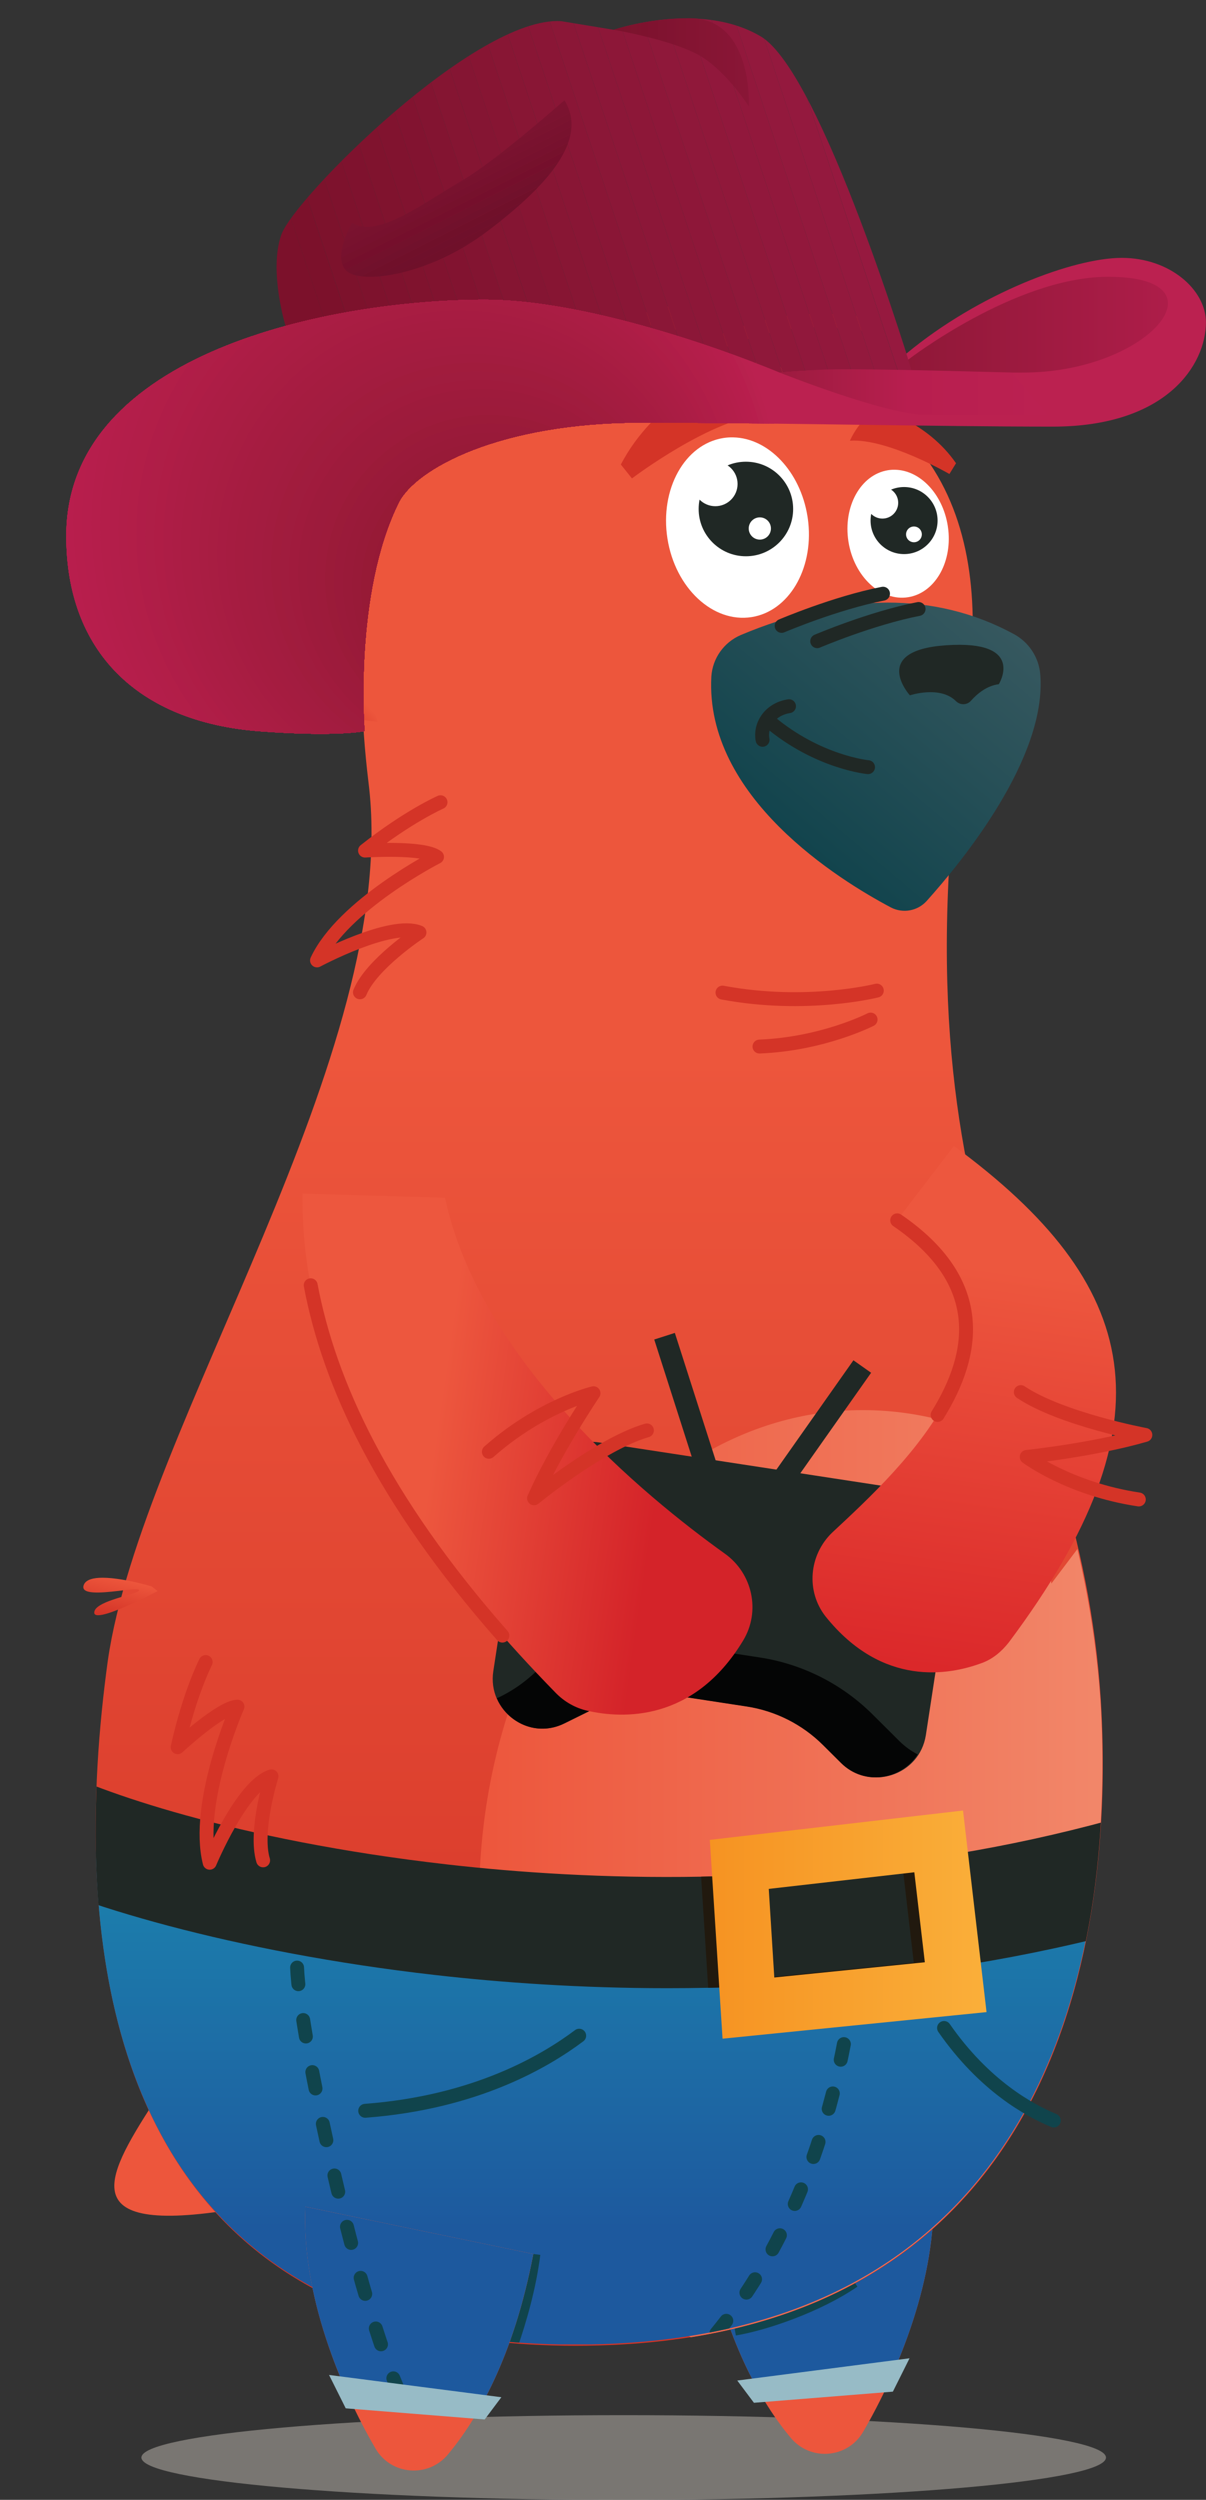 <?xml version="1.0" encoding="UTF-8" standalone="no"?>
<!DOCTYPE svg PUBLIC "-//W3C//DTD SVG 1.1//EN" "http://www.w3.org/Graphics/SVG/1.1/DTD/svg11.dtd">
<svg width="100%" height="100%" viewBox="0 0 2407 4986" version="1.1" xmlns="http://www.w3.org/2000/svg" xmlns:xlink="http://www.w3.org/1999/xlink" xml:space="preserve" xmlns:serif="http://www.serif.com/" style="fill-rule:evenodd;clip-rule:evenodd;stroke-miterlimit:10;">
    <rect x="0" y="0" width="2407" height="4986" fill="#333333" stroke="none"/>
    <g transform="matrix(1,0,0,1,-13666.5,-16843.5)">
        <g transform="matrix(4.167,0,0,4.167,12825,13837.5)">
            <g opacity="0.49">
                <g transform="matrix(0,1,1,0,500.674,1666.7)">
                    <path d="M230.998,-230.998C242.209,-230.998 251.298,-127.577 251.298,0C251.298,127.576 242.209,230.998 230.998,230.998C219.787,230.998 210.698,127.576 210.698,0C210.698,-127.577 219.787,-230.998 230.998,-230.998" style="fill:rgb(194,188,179);fill-rule:nonzero;"/>
                </g>
            </g>
        </g>
        <g transform="matrix(1.795,3.76,3.76,-1.795,14098.5,21127.3)">
            <g>
                <path d="M-36.54,-11.293C-13.222,-48.972 5.863,-83.156 28.361,-11.293" style="fill:rgb(237,86,60);fill-rule:nonzero;"/>
            </g>
        </g>
        <g transform="matrix(4.167,0,0,4.167,15529,21753)">
            <g>
                <path d="M0,-129.933C2.029,-88.339 -16.816,-42.88 -33.558,-14.177C-40.991,-1.433 -58.775,0 -68.233,-11.323C-82.111,-27.94 -99.65,-57.58 -109.156,-107.303" style="fill:rgb(237,86,60);fill-rule:nonzero;"/>
            </g>
        </g>
        <g transform="matrix(3.204,2.664,2.664,-3.204,15082.6,21500.2)">
            <g>
                <path d="M38.103,-6.678C19.022,0.19 -4.611,12.556 -31.367,34.564L38.103,121.748C59.371,98.564 72.882,66.071 80.582,37.433L38.103,-6.678Z" style="fill:rgb(29,89,158);fill-rule:nonzero;"/>
            </g>
        </g>
        <g transform="matrix(-1.863,3.727,3.727,1.863,15272.7,21765.2)">
            <g>
                <path d="M-69.247,21.498L-51.387,21.498L-16.858,-35.653L-22.812,-47.56L-69.247,21.498Z" style="fill:rgb(151,187,198);fill-rule:nonzero;"/>
            </g>
        </g>
        <g transform="matrix(3.867,-1.552,-1.552,-3.867,15159.7,21531.7)">
            <g>
                <path d="M-2.217,11.474C12.176,8.308 38.913,6.914 59.391,11.474" style="fill:none;fill-rule:nonzero;stroke:rgb(16,68,76);stroke-width:5.32px;"/>
            </g>
        </g>
        <g transform="matrix(0,-3971.94,-3971.94,0,14838.9,21522.2)">
            <g>
                <path d="M0.785,0.11C0.649,0.093 0.462,0.224 0.344,0.241C0.213,0.259 -0,0.252 -0,0.006C-0,-0.24 0.209,-0.265 0.324,-0.258C0.496,-0.247 0.552,-0.149 0.829,-0.191C0.914,-0.203 0.996,-0.177 1,-0.047L1,-0.038C1,0.085 0.917,0.126 0.785,0.11Z" style="fill:url(#_Linear1);fill-rule:nonzero;"/>
            </g>
        </g>
        <g transform="matrix(1530.85,0,0,-1530.85,14622.8,20528.6)">
            <g>
                <path d="M0.116,0.341L0.163,0.191L0.062,0.241C0.023,0.149 -0,0.044 -0,-0.068C-0,-0.317 0.112,-0.533 0.276,-0.638C0.773,-0.558 0.827,-0.08 0.81,0.192C0.805,0.264 0.794,0.329 0.78,0.389L0.746,0.344L0.729,0.499C0.661,0.545 0.583,0.57 0.5,0.57C0.346,0.57 0.208,0.481 0.116,0.341Z" style="fill:url(#_Linear2);fill-rule:nonzero;"/>
            </g>
        </g>
        <g transform="matrix(4.167,0,0,4.167,12825,13834.5)">
            <g>
                <g>
                    <clipPath id="_clip3">
                        <path d="M477.392,1844.33C657.697,1844.33 713.695,1726.04 726.692,1621.8C602.586,1655.63 390.504,1655.1 247.958,1611.52C251.268,1723.86 296.786,1844.33 477.392,1844.33Z"/>
                    </clipPath>
                    <g clip-path="url(#_clip3)">
                        <g transform="matrix(0,-263.573,-263.573,0,513.898,1848.99)">
                            <rect x="0.018" y="-0.807" width="0.883" height="1.816" style="fill:url(#_Linear4);"/>
                        </g>
                        <g transform="matrix(0.023,1,1,-0.023,614.539,1633.91)">
                            <path d="M-1.944,-1.989C-0.699,-1.973 0.63,-1.972 2.036,-1.989" style="fill:none;fill-rule:nonzero;stroke:rgb(16,68,76);stroke-width:6.66px;stroke-linecap:round;stroke-linejoin:round;stroke-miterlimit:4;"/>
                        </g>
                        <g transform="matrix(-0.352,0.936,0.936,0.352,653.393,1816.76)">
                            <path d="M-139.218,-96.383C-95.225,-82.596 -10.59,-67.087 66.727,-96.383" style="fill:none;fill-rule:nonzero;stroke:rgb(16,68,76);stroke-width:6.66px;stroke-linecap:round;stroke-linejoin:round;stroke-miterlimit:4;stroke-dasharray:7.64,16.56;"/>
                        </g>
                        <g transform="matrix(-0.28,0.96,0.96,0.28,476.833,1850.91)">
                            <path d="M-42.597,-31.948C-10.809,-26.837 23.961,-31.948 23.961,-31.948" style="fill:none;fill-rule:nonzero;stroke:rgb(16,68,76);stroke-width:5.33px;"/>
                        </g>
                    </g>
                </g>
            </g>
        </g>
        <g transform="matrix(4.167,0,0,4.167,12825,13837.5)">
            <g>
                <clipPath id="_clip5">
                    <path d="M378.885,1096.21C394.859,1225.34 269.728,1403.71 253.754,1516.86C236.143,1641.61 243.105,1844.33 477.392,1844.33C711.679,1844.33 736.081,1644.63 728.984,1535.5C718.334,1371.77 625.152,1318.52 665.087,1053.61C677.199,973.277 651.776,895.205 527.976,891.211C525.014,891.115 522.099,891.068 519.231,891.068C402.235,891.067 363.293,970.177 378.885,1096.21Z"/>
                </clipPath>
                <g clip-path="url(#_clip5)">
                    <g transform="matrix(1,0,0,1,747.793,1596.36)">
                        <path d="M0,47.563C-27.435,55.097 -54.645,60.888 -81.281,65.228C-125.184,72.403 -167.502,75.677 -206.651,76.476C-213.241,76.609 -219.75,76.676 -226.167,76.676C-268.152,76.676 -305.957,73.947 -337.413,70.366C-433.976,59.397 -511.677,36.102 -545.835,17.878L-520.782,-29.113C-500.136,-18.104 -433.99,5.804 -331.409,17.465C-297.651,21.299 -256.185,24.121 -210.033,23.296C-171.828,22.617 -130.389,19.449 -87.458,12.287C-63.377,8.28 -38.817,3.009 -14.097,-3.78L0,47.563Z" style="fill:rgb(32,40,37);fill-rule:nonzero;"/>
                    </g>
                    <g transform="matrix(1,0,0,1,567.512,1613.43)">
                        <path d="M0,54.631L-2.702,12.22L67.065,4.18L72.096,47.363L0,54.631ZM92.823,-4.779C49.892,2.382 8.453,5.551 -29.752,6.23L-26.37,59.41C12.779,58.611 55.097,55.337 99,48.162L92.823,-4.779Z" style="fill:rgb(33,25,14);fill-rule:nonzero;"/>
                    </g>
                </g>
            </g>
        </g>
        <g transform="matrix(552.288,0,0,-552.288,15083.2,20682.2)">
            <g>
                <path d="M-0,0.306L0.046,-0.412L1,-0.316L0.915,0.412L-0,0.306ZM0.213,0.129L0.739,0.189L0.777,-0.136L0.233,-0.191L0.213,0.129Z" style="fill:url(#_Linear6);fill-rule:nonzero;"/>
            </g>
        </g>
        <g transform="matrix(4.167,0,0,4.167,14276.1,21786.3)">
            <g>
                <path d="M0,-129.933C-2.029,-88.339 16.816,-42.88 33.558,-14.177C40.991,-1.433 58.775,0 68.233,-11.323C82.111,-27.94 99.65,-57.58 109.156,-107.303" style="fill:rgb(237,86,60);fill-rule:nonzero;"/>
            </g>
        </g>
        <g transform="matrix(3.204,-2.664,-2.664,-3.204,14722.5,21533.5)">
            <g>
                <path d="M-38.103,-6.678C-19.022,0.19 4.611,12.556 31.367,34.564L-38.103,121.748C-59.371,98.564 -72.882,66.071 -80.582,37.433L-38.103,-6.678Z" style="fill:rgb(29,89,158);fill-rule:nonzero;"/>
            </g>
        </g>
        <g transform="matrix(0.983,4.049,4.049,-0.983,14755.3,20994.2)">
            <g>
                <path d="M-80.859,-102.833C-48.205,-109.389 80.478,-112.542 130.778,-102.833" style="fill:none;fill-rule:nonzero;stroke:rgb(16,68,76);stroke-width:6.66px;stroke-linecap:round;stroke-linejoin:round;stroke-dasharray:7.99,17.31;"/>
            </g>
        </g>
        <g transform="matrix(1.863,3.727,3.727,-1.863,14458,21451.2)">
            <g>
                <path d="M13.286,-42.797L31.146,-42.797L65.675,14.354L59.721,26.261L13.286,-42.797Z" style="fill:rgb(151,187,198);fill-rule:nonzero;"/>
            </g>
        </g>
        <g transform="matrix(-3.932,1.379,1.379,3.932,14432.2,21120)">
            <g>
                <path d="M-105.559,-17.971C-86.521,-11.951 -48.51,-4.121 3.059,-17.971" style="fill:none;fill-rule:nonzero;stroke:rgb(16,68,76);stroke-width:6.66px;stroke-linecap:round;stroke-linejoin:round;"/>
            </g>
        </g>
        <g transform="matrix(-3.187,-2.685,-2.685,3.187,15635.9,20839.5)">
            <g>
                <path d="M-60.656,22.146C-48.607,25.955 -24.55,30.911 8.085,22.146" style="fill:none;fill-rule:nonzero;stroke:rgb(16,68,76);stroke-width:6.66px;stroke-linecap:round;stroke-linejoin:round;"/>
            </g>
        </g>
        <g transform="matrix(4.167,0,0,4.167,15166.6,17727.8)">
            <g>
                <path d="M0,83.159C-18.517,86.074 -36.567,69.262 -40.308,45.593C-44.035,21.925 -32.055,0.373 -13.538,-2.555C-11.927,-2.808 -10.317,-2.915 -8.733,-2.861C8.014,-2.502 23.349,13.405 26.77,35.01C26.93,35.996 27.049,36.967 27.156,37.939C29.512,60.436 17.745,80.35 0,83.159" style="fill:white;fill-rule:nonzero;"/>
            </g>
        </g>
        <g transform="matrix(0,-4.167,-4.167,0,15155.2,17764.4)">
            <g>
                <path d="M-22.63,-22.63C-35.128,-22.63 -45.26,-12.498 -45.26,0C-45.26,12.498 -35.128,22.63 -22.63,22.63C-10.132,22.63 0,12.498 0,0C0,-12.498 -10.132,-22.63 -22.63,-22.63" style="fill:rgb(32,40,37);fill-rule:nonzero;"/>
            </g>
        </g>
        <g transform="matrix(0,4.167,4.167,0,15094.2,17764.4)">
            <g>
                <path d="M10.65,-10.65C4.768,-10.65 0.001,-5.882 0.001,-0.001C0.001,5.882 4.768,10.65 10.65,10.65C16.531,10.65 21.298,5.882 21.298,-0.001C21.298,-5.882 16.531,-10.65 10.65,-10.65" style="fill:white;fill-rule:nonzero;"/>
            </g>
        </g>
        <g transform="matrix(0,4.167,4.167,0,15183,17875.4)">
            <g>
                <path d="M5.324,-5.324C2.383,-5.324 -0,-2.94 -0,0C-0,2.941 2.383,5.324 5.324,5.324C8.266,5.324 10.65,2.941 10.65,0C10.65,-2.94 8.266,-5.324 5.324,-5.324" style="fill:white;fill-rule:nonzero;"/>
            </g>
        </g>
        <g transform="matrix(4.167,0,0,4.167,14927.8,17592.5)">
            <g>
                <path d="M0,49.253C0,49.253 38.604,19.967 63.896,18.636C63.896,18.636 54.578,2.662 41.266,0C41.266,0 10.649,11.98 -5.325,42.597" style="fill:rgb(212,52,39);fill-rule:nonzero;"/>
            </g>
        </g>
        <g transform="matrix(4.167,0,0,4.167,15479,17788.9)">
            <g>
                <path d="M0,58.98C-13.133,61.048 -25.936,49.123 -28.589,32.336C-31.232,15.55 -22.735,0.264 -9.602,-1.813C-8.459,-1.993 -7.317,-2.068 -6.194,-2.03C5.684,-1.775 16.56,9.507 18.987,24.83C19.1,25.529 19.185,26.218 19.26,26.908C20.932,42.864 12.585,56.988 0,58.98" style="fill:white;fill-rule:nonzero;"/>
            </g>
        </g>
        <g transform="matrix(0,-4.167,-4.167,0,15470.9,17814.9)">
            <g>
                <path d="M-16.051,-16.051C-24.915,-16.051 -32.1,-8.865 -32.1,-0C-32.1,8.865 -24.915,16.051 -16.051,16.051C-7.185,16.051 -0,8.865 -0,-0C-0,-8.865 -7.185,-16.051 -16.051,-16.051" style="fill:rgb(32,40,37);fill-rule:nonzero;"/>
            </g>
        </g>
        <g transform="matrix(0,4.167,4.167,0,15427.7,17814.9)">
            <g>
                <path d="M7.553,-7.553C3.381,-7.553 0,-4.171 0,0C0,4.172 3.381,7.553 7.553,7.553C11.725,7.553 15.106,4.172 15.106,0C15.106,-4.171 11.725,-7.553 7.553,-7.553" style="fill:white;fill-rule:nonzero;"/>
            </g>
        </g>
        <g transform="matrix(0,4.167,4.167,0,15490.6,17893.6)">
            <g>
                <path d="M3.776,-3.777C1.69,-3.777 0,-2.086 0,0C0,2.085 1.69,3.776 3.776,3.776C5.862,3.776 7.553,2.085 7.553,0C7.553,-2.086 5.862,-3.777 3.776,-3.777" style="fill:white;fill-rule:nonzero;"/>
            </g>
        </g>
        <g transform="matrix(4.167,0,0,4.167,15561.4,17659.6)">
            <g>
                <path d="M0,31.035C0,31.035 -29.744,13.819 -47.661,15.106C-47.661,15.106 -42.508,3.045 -33.374,0C-33.374,0 -10.773,5.739 3.162,25.882" style="fill:rgb(212,52,39);fill-rule:nonzero;"/>
            </g>
        </g>
        <g transform="matrix(385.75,-459.721,-459.721,-385.75,15220,18494.7)">
            <g>
                <path d="M0.41,0.508C0.356,0.535 0.291,0.53 0.242,0.494C-0.079,0.253 -0.003,-0.266 0.038,-0.457C0.048,-0.501 0.086,-0.532 0.13,-0.534C0.307,-0.54 0.753,-0.535 0.951,-0.339C0.991,-0.299 1.008,-0.242 0.997,-0.187C0.967,-0.039 0.901,0.091 0.807,0.203C0.704,0.325 0.568,0.427 0.41,0.508Z" style="fill:url(#_Linear7);fill-rule:nonzero;"/>
            </g>
        </g>
        <g transform="matrix(4.167,0,0,4.167,15554.6,18239.2)">
            <g>
                <path d="M0,-26.081C-36.731,-23.548 -17.305,-2.12 -17.305,-2.12C-17.305,-2.12 -2.864,-6.934 4.731,0.633C6.768,2.662 10.014,2.644 11.925,0.496C14.927,-2.878 19.524,-6.723 25.292,-7.445C25.292,-7.445 38.604,-28.743 0,-26.081" style="fill:rgb(32,40,37);fill-rule:nonzero;"/>
            </g>
        </g>
        <g transform="matrix(4.167,0,0,4.167,14775.7,17458.7)">
            <g>
                <path d="M0,43.011C0,43.011 25.76,3.645 59.645,1.736C59.645,1.736 43.657,19.633 38.22,48.441C38.22,48.441 75.453,-5.43 150.201,7.878" style="fill:none;fill-rule:nonzero;stroke:rgb(212,52,39);stroke-width:6.66px;stroke-linecap:round;stroke-linejoin:round;"/>
            </g>
        </g>
        <g transform="matrix(58.525,-55.688,-55.688,-58.525,14313,18276.3)">
            <g>
                <path d="M0.665,0.834C0.259,0.908 0.833,-0.272 0.84,-0.492C0.84,-0.508 0.839,-0.519 0.833,-0.523C0.82,-0.534 0.802,-0.52 0.775,-0.489C0.633,-0.305 0.305,0.486 0.049,0.435C-0.129,0.4 0.211,-0.097 0.513,-0.492C0.718,-0.759 0.906,-0.979 0.906,-0.979L0.986,-0.81C0.986,-0.81 0.996,-0.686 0.999,-0.505C1.007,-0.104 0.985,0.574 0.771,0.777C0.74,0.807 0.705,0.827 0.665,0.834Z" style="fill:url(#_Linear8);fill-rule:nonzero;"/>
            </g>
        </g>
        <g transform="matrix(30.013,75.003,75.003,-30.013,15745.3,19544.2)">
            <g>
                <path d="M0.513,-0.492C0.718,-0.759 0.906,-0.979 0.906,-0.979L0.986,-0.81C0.986,-0.81 0.996,-0.686 0.999,-0.505C1.008,-0.046 0.978,0.776 0.665,0.834C0.259,0.908 0.833,-0.272 0.84,-0.492C0.84,-0.508 0.839,-0.519 0.833,-0.523C0.82,-0.534 0.802,-0.52 0.775,-0.489C0.633,-0.305 0.305,0.486 0.049,0.435C0.027,0.431 0.013,0.419 0.006,0.401C-0.044,0.276 0.249,-0.147 0.513,-0.492Z" style="fill:url(#_Linear9);fill-rule:nonzero;"/>
            </g>
        </g>
        <g transform="matrix(17.53,-78.861,-78.861,-17.53,13890,20071.7)">
            <g>
                <path d="M0.665,0.859C0.395,0.908 0.558,0.402 0.7,-0.007C0.772,-0.213 0.838,-0.394 0.84,-0.467C0.84,-0.483 0.839,-0.494 0.833,-0.498C0.82,-0.509 0.802,-0.495 0.775,-0.464C0.633,-0.28 0.305,0.511 0.049,0.46C-0.129,0.424 0.211,-0.072 0.513,-0.467C0.718,-0.734 0.906,-0.955 0.906,-0.955L0.986,-0.785C0.986,-0.785 0.996,-0.661 0.999,-0.48C1.004,-0.22 0.997,0.156 0.933,0.444C0.884,0.665 0.801,0.834 0.665,0.859Z" style="fill:url(#_Linear10);fill-rule:nonzero;"/>
            </g>
        </g>
        <g transform="matrix(4.166,-0.054,-0.054,-4.166,15108.3,18825.3)">
            <g>
                <path d="M0.046,0.483C40.334,-7.618 73.984,0.483 73.984,0.483" style="fill:none;fill-rule:nonzero;stroke:rgb(212,52,39);stroke-width:6.66px;stroke-linecap:round;stroke-linejoin:round;"/>
            </g>
        </g>
        <g transform="matrix(4.049,-0.983,-0.983,-4.049,15191.8,18956.3)">
            <g>
                <path d="M-0.774,6.463C29.069,0.462 53.995,6.463 53.995,6.463" style="fill:none;fill-rule:nonzero;stroke:rgb(212,52,39);stroke-width:6.66px;stroke-linecap:round;stroke-linejoin:round;"/>
            </g>
        </g>
        <g transform="matrix(3.783,1.746,1.746,-3.783,15230.6,18246)">
            <g>
                <path d="M-2.39,-10.881C26.895,-18.868 49.525,-10.881 49.525,-10.881" style="fill:none;fill-rule:nonzero;stroke:rgb(32,40,37);stroke-width:6.66px;stroke-linecap:round;stroke-linejoin:round;"/>
            </g>
        </g>
        <g transform="matrix(-2.577,3.274,3.274,2.577,15220.4,18329.2)">
            <g>
                <path d="M-17.644,-7.522C-10.611,-14.054 -1.578,-12.684 2.829,-7.522" style="fill:none;fill-rule:nonzero;stroke:rgb(32,40,37);stroke-width:6.66px;stroke-linecap:round;stroke-linejoin:round;"/>
            </g>
        </g>
        <g transform="matrix(-3.971,1.261,1.261,3.971,15312,18151.5)">
            <g>
                <path d="M-49.757,-7.708C-26.664,-10.386 1.194,-7.708 1.194,-7.708" style="fill:none;fill-rule:nonzero;stroke:rgb(32,40,37);stroke-width:6.66px;stroke-linecap:round;stroke-linejoin:round;"/>
            </g>
        </g>
        <g transform="matrix(-3.971,1.261,1.261,3.971,15241,18121)">
            <g>
                <path d="M-49.757,-7.708C-26.664,-10.386 1.194,-7.708 1.194,-7.708" style="fill:none;fill-rule:nonzero;stroke:rgb(32,40,37);stroke-width:6.66px;stroke-linecap:round;stroke-linejoin:round;"/>
            </g>
        </g>
        <g transform="matrix(4.167,0,0,4.167,14545.7,18822.7)">
            <g>
                <path d="M0,-90.984C0,-90.984 -15.607,-84.126 -36.151,-67.833C-36.151,-67.833 -8.132,-69.699 -1.673,-64.816C-1.673,-64.816 -46.752,-41.829 -59.15,-15.264C-59.15,-15.264 -23.67,-34.259 -10.079,-28.65C-10.079,-28.65 -32.982,-13.591 -38.591,0" style="fill:none;fill-rule:nonzero;stroke:rgb(212,52,39);stroke-width:6.66px;stroke-linecap:round;stroke-linejoin:round;"/>
            </g>
        </g>
        <g transform="matrix(4.167,0,0,4.167,14077,20558.8)">
            <g>
                <path d="M0,-96.065C0,-96.065 -7.775,-80.894 -13.421,-55.288C-13.421,-55.288 7.131,-74.423 15.223,-74.715C15.223,-74.715 -5.226,-28.429 1.93,0C1.93,0 17.454,-37.13 31.535,-41.36C31.535,-41.36 23.28,-15.222 27.51,-1.141" style="fill:none;fill-rule:nonzero;stroke:rgb(212,52,39);stroke-width:6.66px;stroke-linecap:round;stroke-linejoin:round;"/>
            </g>
        </g>
        <g transform="matrix(-3.968,1.271,1.271,3.968,14917.6,19550.1)">
            <g>
                <rect x="-25.415" y="-3.972" width="10.367" height="100.257" style="fill:rgb(32,40,37);"/>
            </g>
        </g>
        <g transform="matrix(3.406,2.401,2.401,-3.406,15063.1,19789.7)">
            <g>
                <rect x="27.934" y="-12.141" width="10.365" height="100.257" style="fill:rgb(32,40,37);"/>
            </g>
        </g>
        <g transform="matrix(4.167,0,0,4.167,14793.4,19845)">
            <g>
                <path d="M0,104.59L14.603,97.375C26.734,91.381 40.416,89.264 53.791,91.313L87.465,96.469C101.279,98.585 114.063,105.034 123.973,114.887L132.621,123.485C146.462,137.247 170.072,129.471 173.026,110.177L185.274,30.199C188.103,11.725 175.42,-5.544 156.946,-8.373L16.837,-29.829C-1.637,-32.657 -18.906,-19.975 -21.735,-1.501L-34.152,79.588C-37.074,98.67 -17.306,113.141 0,104.59" style="fill:rgb(32,40,37);fill-rule:nonzero;"/>
            </g>
        </g>
        <g transform="matrix(4.167,0,0,4.167,14664.4,20285.6)">
            <g>
                <path d="M0,-13.855C10.202,-18.883 18.561,-26.131 24.879,-34.692C40.677,-40.763 57.746,-42.901 74.574,-40.324L124.419,-32.691C144.868,-29.56 163.793,-20.013 178.462,-5.428L191.262,7.299C193.967,9.989 196.934,12.088 200.04,13.7C192.285,25.752 174.626,29.046 163.314,17.799L154.667,9.201C144.757,-0.652 131.971,-7.102 118.159,-9.217L84.484,-14.374C71.109,-16.422 57.427,-14.306 45.297,-8.312L30.692,-1.096C17.663,5.342 3.536,-1.401 -1.497,-13.221C-1.002,-13.45 -0.494,-13.612 0,-13.855" style="fill:rgb(4,5,5);fill-rule:nonzero;"/>
            </g>
        </g>
        <g transform="matrix(450.2,66.167,66.167,-450.2,14532.9,19725)">
            <g>
                <path d="M0.685,-0.998C0.728,-1.031 0.78,-1.052 0.835,-1.056C0.989,-1.068 1.303,-1.04 1.466,-0.652C1.524,-0.514 1.464,-0.355 1.331,-0.287C0.946,-0.089 0.144,0.394 -0.11,1.078L-0.731,1.005C-0.657,0.457 -0.337,-0.22 0.685,-0.998Z" style="fill:url(#_Linear11);fill-rule:nonzero;"/>
            </g>
        </g>
        <g transform="matrix(2.001,3.655,3.655,-2.001,14692.5,19420.8)">
            <g>
                <path d="M-49.679,-83.846C-4.444,-98.558 56.394,-102.949 141.51,-83.846" style="fill:none;fill-rule:nonzero;stroke:rgb(212,52,39);stroke-width:6.66px;stroke-linecap:round;stroke-linejoin:round;"/>
            </g>
        </g>
        <g transform="matrix(4.167,0,0,4.167,14642.2,19715.1)">
            <g>
                <path d="M0,5.774C25.175,-16.475 50.118,-22.26 50.118,-22.26C50.118,-22.26 31.982,4.608 21.644,28.034C21.644,28.034 53.33,2.002 75.7,-4.465" style="fill:none;fill-rule:nonzero;stroke:rgb(212,52,39);stroke-width:6.66px;stroke-linecap:round;stroke-linejoin:round;"/>
            </g>
        </g>
        <g transform="matrix(-131.468,886.417,-886.417,-131.468,15762.8,19389.6)">
            <g>
                <path d="M-0.074,0.356C0.113,-0.028 0.472,0.267 0.635,0.397C0.692,0.441 0.773,0.436 0.822,0.384C0.96,0.235 0.91,0.092 0.874,0.026C0.862,0.003 0.842,-0.015 0.819,-0.028C0.275,-0.322 -0.014,-0.202 -0.256,0.255L-0.074,0.356Z" style="fill:url(#_Linear12);fill-rule:nonzero;"/>
            </g>
        </g>
        <g transform="matrix(-0.848,-4.079,-4.079,0.848,15738.2,19440.5)">
            <g>
                <path d="M-43.116,58.082C-17.79,33.996 14.622,22.072 52.032,58.082" style="fill:none;fill-rule:nonzero;stroke:rgb(212,52,39);stroke-width:6.66px;stroke-linecap:round;stroke-linejoin:round;"/>
            </g>
        </g>
        <g transform="matrix(4.167,0,0,4.167,15939.4,19620.1)">
            <g>
                <path d="M0,51.39C-33.227,46.417 -53.697,31.034 -53.697,31.034C-53.697,31.034 -21.458,27.646 3.13,20.5C3.13,20.5 -37.181,12.973 -56.518,0" style="fill:none;fill-rule:nonzero;stroke:rgb(212,52,39);stroke-width:6.66px;stroke-linecap:round;stroke-linejoin:round;"/>
            </g>
        </g>
        <g transform="matrix(4.167,0,0,4.167,12825,13837.5)">
            <g>
                <clipPath id="_clip13">
                    <path d="M495.961,735.658L470.731,731.513C429.904,728.918 342.917,816.202 336.714,833.657C330.512,851.114 338.856,877.915 338.856,877.915C348.618,888.759 560.852,904.492 560.852,904.492C584.174,897.727 639.319,900.922 639.319,900.922C639.319,900.922 595.661,756.243 566.351,738.836C555.226,732.229 542.409,730.18 530.782,730.18C511.779,730.181 495.961,735.658 495.961,735.658Z"/>
                </clipPath>
                <g clip-path="url(#_clip13)">
                    <g transform="matrix(1,0,0,1,330.512,904.491)">
                        <path d="M0,-110.884L36.934,0L0,0L0,-110.884Z" style="fill:rgb(124,17,43);fill-rule:nonzero;"/>
                    </g>
                    <g transform="matrix(0.316,0.949,0.949,-0.316,415.352,786.81)">
                        <path d="M-51.984,-72.107L100.02,-72.107L96.512,-82.641L-20.362,-82.64L-51.984,-72.107Z" style="fill:rgb(124,17,43);fill-rule:nonzero;"/>
                    </g>
                    <g transform="matrix(1,0,0,1,330.512,902.217)">
                        <path d="M0,-152.494L6.829,-154.769L59.138,2.275L48.036,2.275L0,-141.94L0,-152.494Z" style="fill:rgb(125,18,44);fill-rule:nonzero;"/>
                    </g>
                    <g transform="matrix(0.949,-0.316,-0.316,-0.949,314.675,761.409)">
                        <path d="M25.916,6.081L36.449,6.081L36.442,-162.953L25.91,-159.445L25.916,6.081Z" style="fill:rgb(126,18,45);fill-rule:nonzero;"/>
                    </g>
                    <g transform="matrix(0.949,-0.316,-0.316,-0.949,324.17,758.341)">
                        <path d="M26.471,6.171L37.004,6.171L36.997,-166.372L26.464,-162.863L26.471,6.171Z" style="fill:rgb(127,18,46);fill-rule:nonzero;"/>
                    </g>
                    <g transform="matrix(0.949,-0.316,-0.316,-0.949,333.666,755.273)">
                        <path d="M27.025,6.261L37.558,6.261L37.552,-169.79L27.019,-166.281L27.025,6.261Z" style="fill:rgb(128,19,46);fill-rule:nonzero;"/>
                    </g>
                    <g transform="matrix(0.949,-0.316,-0.316,-0.949,343.162,752.204)">
                        <path d="M27.58,6.351L38.113,6.351L38.106,-173.209L27.573,-169.7L27.58,6.351Z" style="fill:rgb(129,19,47);fill-rule:nonzero;"/>
                    </g>
                    <g transform="matrix(0.949,-0.316,-0.316,-0.949,352.657,749.136)">
                        <path d="M28.134,6.441L38.667,6.441L38.66,-176.628L28.127,-173.119L28.134,6.441Z" style="fill:rgb(130,19,48);fill-rule:nonzero;"/>
                    </g>
                    <g transform="matrix(0.949,-0.316,-0.316,-0.949,362.153,746.068)">
                        <path d="M28.689,6.531L39.221,6.531L39.214,-180.046L28.681,-176.537L28.689,6.531Z" style="fill:rgb(131,20,49);fill-rule:nonzero;"/>
                    </g>
                    <g transform="matrix(0.949,-0.316,-0.316,-0.949,371.649,743)">
                        <path d="M29.243,6.621L39.776,6.621L39.769,-183.465L29.236,-179.956L29.243,6.621Z" style="fill:rgb(133,21,50);fill-rule:nonzero;"/>
                    </g>
                    <g transform="matrix(1,0,0,1,407.293,901.773)">
                        <path d="M0,-177.625L8.162,-180.344L10.196,-180.344L71.173,2.719L60.071,2.719L0,-177.625Z" style="fill:rgb(133,21,51);fill-rule:nonzero;"/>
                    </g>
                    <g transform="matrix(0.316,0.949,0.949,-0.316,532.489,760.375)">
                        <path d="M-69.784,-86.264L123.166,-86.264L119.658,-96.798L-73.292,-96.798L-69.784,-86.264Z" style="fill:rgb(135,21,51);fill-rule:nonzero;"/>
                    </g>
                    <g transform="matrix(0.316,0.949,0.949,-0.316,543.591,760.375)">
                        <path d="M-69.784,-86.264L123.166,-86.264L119.658,-96.798L-73.292,-96.798L-69.784,-86.264Z" style="fill:rgb(136,22,52);fill-rule:nonzero;"/>
                    </g>
                    <g transform="matrix(0.316,0.949,0.949,-0.316,554.693,760.375)">
                        <path d="M-69.784,-86.264L123.166,-86.264L119.658,-96.798L-73.292,-96.798L-69.784,-86.264Z" style="fill:rgb(137,22,53);fill-rule:nonzero;"/>
                    </g>
                    <g transform="matrix(0.316,0.949,0.949,-0.316,565.795,760.375)">
                        <path d="M-69.784,-86.264L123.166,-86.264L119.658,-96.798L-73.292,-96.798L-69.784,-86.264Z" style="fill:rgb(138,22,54);fill-rule:nonzero;"/>
                    </g>
                    <g transform="matrix(0.316,0.949,0.949,-0.316,576.897,760.375)">
                        <path d="M-69.784,-86.264L123.166,-86.264L119.658,-96.798L-73.292,-96.798L-69.784,-86.264Z" style="fill:rgb(139,23,55);fill-rule:nonzero;"/>
                    </g>
                    <g transform="matrix(0.316,0.949,0.949,-0.316,587.999,760.375)">
                        <path d="M-69.784,-86.264L123.166,-86.264L119.658,-96.798L-73.292,-96.798L-69.784,-86.264Z" style="fill:rgb(140,23,56);fill-rule:nonzero;"/>
                    </g>
                    <g transform="matrix(0.316,0.949,0.949,-0.316,599.101,760.375)">
                        <path d="M-69.784,-86.264L123.166,-86.264L119.658,-96.798L-73.292,-96.798L-69.784,-86.264Z" style="fill:rgb(141,23,56);fill-rule:nonzero;"/>
                    </g>
                    <g transform="matrix(0.316,0.949,0.949,-0.316,610.203,760.375)">
                        <path d="M-69.784,-86.264L123.166,-86.264L119.658,-96.798L-73.292,-96.798L-69.784,-86.264Z" style="fill:rgb(142,23,57);fill-rule:nonzero;"/>
                    </g>
                    <g transform="matrix(0.316,0.949,0.949,-0.316,621.305,760.375)">
                        <path d="M-69.784,-86.264L123.166,-86.264L119.658,-96.798L-73.292,-96.798L-69.784,-86.264Z" style="fill:rgb(143,24,58);fill-rule:nonzero;"/>
                    </g>
                    <g transform="matrix(0.316,0.949,0.949,-0.316,632.407,760.375)">
                        <path d="M-69.784,-86.264L123.166,-86.264L119.658,-96.798L-73.292,-96.798L-69.784,-86.264Z" style="fill:rgb(144,24,58);fill-rule:nonzero;"/>
                    </g>
                    <g transform="matrix(0.316,0.949,0.949,-0.316,643.509,760.375)">
                        <path d="M-69.784,-86.264L123.166,-86.264L119.658,-96.798L-73.292,-96.798L-69.784,-86.264Z" style="fill:rgb(145,24,60);fill-rule:nonzero;"/>
                    </g>
                    <g transform="matrix(0.316,0.949,0.949,-0.316,654.611,760.375)">
                        <path d="M-69.784,-86.264L123.166,-86.264L119.658,-96.798L-73.292,-96.798L-69.784,-86.264Z" style="fill:rgb(146,24,60);fill-rule:nonzero;"/>
                    </g>
                    <g transform="matrix(0.316,0.949,0.949,-0.316,665.713,760.375)">
                        <path d="M-69.784,-86.264L123.166,-86.264L119.658,-96.798L-73.292,-96.798L-69.784,-86.264Z" style="fill:rgb(147,25,61);fill-rule:nonzero;"/>
                    </g>
                    <g transform="matrix(0.316,0.949,0.949,-0.316,676.815,760.375)">
                        <path d="M-69.784,-86.264L123.166,-86.264L119.658,-96.798L-73.292,-96.798L-69.784,-86.264Z" style="fill:rgb(148,25,62);fill-rule:nonzero;"/>
                    </g>
                    <g transform="matrix(1,0,0,1,584.02,904.491)">
                        <path d="M0,-183.062L55.298,-17.046L55.298,0L49.874,0L-11.102,-183.062L0,-183.062Z" style="fill:rgb(150,25,63);fill-rule:nonzero;"/>
                    </g>
                    <g transform="matrix(0.316,0.949,0.949,-0.316,685.194,762.506)">
                        <path d="M-67.436,-72.475L72.417,-72.475L104.039,-83.008L-70.945,-83.008L-67.436,-72.475Z" style="fill:rgb(150,25,64);fill-rule:nonzero;"/>
                    </g>
                    <g transform="matrix(0.316,0.949,0.949,-0.316,676.688,756.374)">
                        <path d="M-55.422,-55.81L49.301,-55.81L80.922,-66.343L-58.93,-66.343L-55.422,-55.81Z" style="fill:rgb(151,26,65);fill-rule:nonzero;"/>
                    </g>
                    <g transform="matrix(0.316,0.949,0.949,-0.316,668.182,750.242)">
                        <path d="M-43.408,-39.145L26.183,-39.145L57.806,-49.678L-46.916,-49.678L-43.408,-39.145Z" style="fill:rgb(153,26,65);fill-rule:nonzero;"/>
                    </g>
                    <g transform="matrix(0.316,0.949,0.949,-0.316,659.676,744.11)">
                        <path d="M-31.393,-22.48L3.068,-22.48L34.69,-33.012L-34.902,-33.013L-31.393,-22.48Z" style="fill:rgb(153,26,66);fill-rule:nonzero;"/>
                    </g>
                    <g transform="matrix(1,0,0,1,639.318,721.429)">
                        <path d="M0,32.695L-10.89,0L0,0L0,32.695Z" style="fill:rgb(153,26,66);fill-rule:nonzero;"/>
                    </g>
                </g>
            </g>
        </g>
        <g transform="matrix(4.167,0,0,4.167,12825,13837.5)">
            <g>
                <clipPath id="_clip14">
                    <path d="M636.055,890.651L638.605,898.861C638.605,898.861 601.059,897.115 575.461,899.751C575.461,899.751 492.713,864.843 434.106,864.843C361.551,864.843 233.67,889.745 233.67,977.928C233.67,1033.06 267.837,1066.97 326.245,1071.4C363.38,1074.22 376.572,1071.33 376.572,1071.33C376.572,1071.33 371.274,1005.63 392.861,962.042C400.915,945.78 441.174,923.674 509.233,923.674C566.375,923.674 651.429,925.591 706.14,925.591C760.851,925.591 779.541,895.865 779.541,875.669C779.541,860.026 762.211,844.811 739.246,844.811C716.281,844.811 670.973,861.671 636.055,890.651Z"/>
                </clipPath>
                <g clip-path="url(#_clip14)">
                    <g transform="matrix(1,0,0,1,-72,-528.972)">
                        <rect x="305.67" y="1373.78" width="545.872" height="229.406" style="fill:rgb(187,33,80);"/>
                    </g>
                    <g transform="matrix(1,0,0,1,221.936,992.735)">
                        <path d="M0,-53.901C7.442,-102.72 33.968,-143.902 70.838,-171.017L70.838,-153.759L270.438,-153.759L270.438,-179.358C290.225,-167.188 307.3,-151.339 320.858,-132.904C347.973,-96.034 361.024,-48.82 353.582,-0C346.14,48.819 319.614,90 282.744,117.116L282.744,87.317L83.143,87.317L83.143,125.457C63.356,113.286 46.282,97.438 32.724,79.003C5.608,42.133 -7.442,-5.082 0,-53.901" style="fill:rgb(187,33,80);fill-rule:nonzero;"/>
                    </g>
                    <g transform="matrix(1,0,0,1,226.208,993.279)">
                        <path d="M0,-52.954C7.311,-100.917 33.371,-141.375 69.594,-168.015L69.594,-154.304L265.691,-154.304L265.691,-176.209C285.131,-164.252 301.906,-148.682 315.226,-130.57C341.865,-94.347 354.687,-47.962 347.375,0.001C340.064,47.963 314.004,88.421 277.781,115.061L277.781,86.773L81.684,86.773L81.684,123.255C62.244,111.299 45.47,95.728 32.15,77.617C5.51,41.394 -7.311,-4.991 0,-52.954" style="fill:rgb(186,33,79);fill-rule:nonzero;"/>
                    </g>
                    <g transform="matrix(1,0,0,1,230.48,993.825)">
                        <path d="M0,-52.008C7.181,-99.113 32.775,-138.849 68.351,-165.013L68.351,-154.85L260.944,-154.85L260.944,-173.061C280.037,-161.318 296.511,-146.025 309.593,-128.237C335.757,-92.662 348.349,-47.105 341.169,0C333.988,47.106 308.393,86.841 272.818,113.005L272.818,86.227L80.225,86.227L80.225,121.053C61.132,109.31 44.657,94.018 31.575,76.23C5.411,40.654 -7.181,-4.902 0,-52.008" style="fill:rgb(184,33,78);fill-rule:nonzero;"/>
                    </g>
                    <g transform="matrix(1,0,0,1,234.751,971.272)">
                        <path d="M0,-27.963C7.05,-74.212 32.179,-113.224 67.107,-138.912L67.107,-132.297L193.012,-132.297L193.012,-169.913C285.509,-155.812 349.063,-69.398 334.962,23.099C327.912,69.348 302.783,108.36 267.855,134.048L267.855,108.78L78.765,108.78L78.765,141.95C60.02,130.42 43.845,115.406 31.001,97.942C5.313,63.014 -7.05,18.286 0,-27.963" style="fill:rgb(184,30,77);fill-rule:nonzero;"/>
                    </g>
                    <g transform="matrix(1,0,0,1,239.023,972.245)">
                        <path d="M0,-27.445C6.92,-72.837 31.583,-111.126 65.864,-136.338L65.864,-133.27L189.436,-133.27L189.436,-166.765C280.219,-152.925 342.595,-68.112 328.756,22.671C321.836,68.063 297.173,106.353 262.892,131.565L262.892,107.806L77.306,107.806L77.306,139.32C58.908,128.004 43.032,113.268 30.426,96.127C5.214,61.846 -6.92,17.947 0,-27.445" style="fill:rgb(183,30,76);fill-rule:nonzero;"/>
                    </g>
                    <g transform="matrix(1,0,0,1,243.295,966.429)">
                        <path d="M0,-20.137C6.789,-64.672 30.987,-102.239 64.62,-126.975C98.254,-151.71 141.325,-163.616 185.86,-156.827C274.929,-143.249 336.127,-60.036 322.549,29.033C315.76,73.568 291.563,111.135 257.929,135.871L257.929,113.623L75.846,113.623L75.846,143.479C57.796,132.377 42.22,117.919 29.852,101.102C5.116,67.468 -6.789,24.398 0,-20.137" style="fill:rgb(182,30,76);fill-rule:nonzero;"/>
                    </g>
                    <g transform="matrix(1,0,0,1,247.567,960.876)">
                        <path d="M0,-13.092C13.317,-100.448 94.928,-160.468 182.283,-147.151C269.639,-133.835 329.659,-52.224 316.343,35.132C309.684,78.81 285.952,115.654 252.966,139.914L252.966,119.176L74.387,119.176L74.387,147.376C56.684,136.487 41.408,122.308 29.278,105.814C5.018,72.827 -6.658,30.586 0,-13.092" style="fill:rgb(181,30,75);fill-rule:nonzero;"/>
                    </g>
                    <g transform="matrix(1,0,0,1,251.839,962.112)">
                        <path d="M0,-12.836C13.055,-98.478 93.065,-157.32 178.707,-144.265C264.349,-131.21 323.191,-51.2 310.136,34.442C303.608,77.263 280.342,113.384 248.002,137.168L248.002,117.94L72.927,117.94L72.927,144.484C55.571,133.809 40.595,119.907 28.703,103.737C4.919,71.398 -6.528,29.985 0,-12.836" style="fill:rgb(180,30,74);fill-rule:nonzero;"/>
                    </g>
                    <g transform="matrix(1,0,0,1,256.111,963.346)">
                        <path d="M0,-12.578C12.794,-96.506 91.203,-154.171 175.131,-141.377C259.058,-128.583 316.724,-50.174 303.93,33.754C297.533,75.718 274.732,111.116 243.039,134.424L243.039,116.706L71.468,116.706L71.468,141.593C54.459,131.132 39.783,117.509 28.129,101.662C4.821,69.97 -6.397,29.386 0,-12.578" style="fill:rgb(179,30,74);fill-rule:nonzero;"/>
                    </g>
                    <g transform="matrix(1,0,0,1,260.383,964.58)">
                        <path d="M0,-12.321C12.533,-94.535 89.34,-151.023 171.554,-138.49C253.768,-125.957 310.256,-49.149 297.723,33.064C291.457,74.171 269.121,108.847 238.076,131.679L238.076,115.471L70.008,115.471L70.008,138.702C53.347,128.454 38.97,115.109 27.554,99.587C4.722,68.541 -6.266,28.786 0,-12.321" style="fill:rgb(178,30,73);fill-rule:nonzero;"/>
                    </g>
                    <g transform="matrix(1,0,0,1,264.654,965.816)">
                        <path d="M0,-12.065C12.272,-92.565 87.478,-147.875 167.978,-135.604C248.478,-123.332 303.788,-48.126 291.517,32.374C285.381,72.624 263.511,106.577 233.113,128.933L233.113,114.236L68.549,114.236L68.549,135.81C52.235,125.775 38.158,112.709 26.98,97.51C4.624,67.112 -6.136,28.185 0,-12.065" style="fill:rgb(178,30,72);fill-rule:nonzero;"/>
                    </g>
                    <g transform="matrix(1,0,0,1,268.926,986.726)">
                        <path d="M0,-31.483C12.01,-110.269 85.615,-164.402 164.402,-152.391C243.188,-140.381 297.32,-66.776 285.31,12.01C279.305,51.403 257.901,84.633 228.15,106.513L228.15,93.326L120.908,93.326L120.908,132.919C42.122,120.908 -12.01,47.303 0,-31.483" style="fill:rgb(176,29,72);fill-rule:nonzero;"/>
                    </g>
                    <g transform="matrix(1,0,0,1,273.198,987.533)">
                        <path d="M0,-30.798C11.749,-107.87 83.753,-160.825 160.825,-149.076C237.898,-137.327 290.853,-65.323 279.103,11.749C273.229,50.285 252.291,82.792 223.187,104.196L223.187,92.519L118.278,92.519L118.278,130.027C41.206,118.278 -11.749,46.274 0,-30.798" style="fill:rgb(175,30,71);fill-rule:nonzero;"/>
                    </g>
                    <g transform="matrix(1,0,0,1,277.47,988.339)">
                        <path d="M0,-30.113C11.488,-105.471 81.891,-157.249 157.249,-145.761C232.607,-134.273 284.385,-63.87 272.897,11.488C267.153,49.167 246.68,80.951 218.224,101.879L218.224,91.712L115.648,91.712L115.648,127.136C40.29,115.648 -11.488,45.245 0,-30.113" style="fill:rgb(175,29,70);fill-rule:nonzero;"/>
                    </g>
                    <g transform="matrix(1,0,0,1,281.742,989.147)">
                        <path d="M0,-29.429C11.227,-103.074 80.028,-153.673 153.673,-142.447C227.317,-131.22 277.917,-62.419 266.69,11.226C261.077,48.048 241.07,79.109 213.261,99.561L213.261,90.905L113.018,90.905L113.018,124.244C39.373,113.017 -11.227,44.216 0,-29.429" style="fill:rgb(173,29,70);fill-rule:nonzero;"/>
                    </g>
                    <g transform="matrix(1,0,0,1,286.014,989.953)">
                        <path d="M0,-28.743C10.965,-100.674 78.166,-150.096 150.096,-139.131C222.027,-128.165 271.449,-60.965 260.484,10.966C255.001,46.931 235.46,77.269 208.298,97.246L208.298,90.099L110.388,90.099L110.388,121.353C38.457,110.388 -10.965,43.188 0,-28.743" style="fill:rgb(172,29,69);fill-rule:nonzero;"/>
                    </g>
                    <g transform="matrix(-0.151,0.989,0.989,0.151,455.744,859.318)">
                        <path d="M127.138,-147.989C56.11,-147.989 -1.469,-90.41 -1.469,-19.381C-1.469,51.647 56.11,109.226 127.138,109.226C198.166,109.226 255.746,51.647 255.746,-19.381C255.746,-90.409 198.167,-147.989 127.138,-147.989" style="fill:rgb(171,29,68);fill-rule:nonzero;"/>
                    </g>
                    <g transform="matrix(-0.151,0.989,0.989,0.151,455.977,863.332)">
                        <path d="M124.035,-144.376C54.741,-144.376 -1.433,-88.202 -1.432,-18.907C-1.432,50.387 54.742,106.561 124.035,106.56C193.33,106.56 249.504,50.386 249.504,-18.908C249.504,-88.203 193.33,-144.377 124.035,-144.376" style="fill:rgb(170,29,68);fill-rule:nonzero;"/>
                    </g>
                    <g transform="matrix(-0.151,0.989,0.989,0.151,456.211,867.348)">
                        <path d="M120.932,-140.765C53.372,-140.766 -1.397,-85.997 -1.397,-18.436C-1.397,49.124 53.371,103.894 120.932,103.893C188.493,103.893 243.262,49.125 243.261,-18.436C243.262,-85.997 188.493,-140.765 120.932,-140.765" style="fill:rgb(169,29,67);fill-rule:nonzero;"/>
                    </g>
                    <g transform="matrix(-0.151,0.989,0.989,0.151,456.444,871.363)">
                        <path d="M117.829,-137.152C52.002,-137.152 -1.361,-83.789 -1.361,-17.962C-1.361,47.865 52.002,101.228 117.829,101.228C183.656,101.228 237.019,47.865 237.019,-17.962C237.019,-83.789 183.656,-137.152 117.829,-137.152" style="fill:rgb(168,29,66);fill-rule:nonzero;"/>
                    </g>
                    <g transform="matrix(-0.151,0.989,0.989,0.151,456.677,875.378)">
                        <path d="M114.725,-133.54C50.633,-133.54 -1.326,-81.583 -1.326,-17.489C-1.326,46.604 50.633,98.562 114.725,98.562C178.818,98.562 230.777,46.605 230.777,-17.488C230.777,-81.582 178.818,-133.54 114.725,-133.54" style="fill:rgb(167,28,66);fill-rule:nonzero;"/>
                    </g>
                    <g transform="matrix(-0.151,0.989,0.989,0.151,456.91,879.394)">
                        <path d="M111.622,-129.928C49.263,-129.927 -1.29,-79.375 -1.29,-17.016C-1.29,45.344 49.263,95.896 111.622,95.897C173.981,95.896 224.534,45.344 224.534,-17.016C224.534,-79.375 173.981,-129.928 111.622,-129.928" style="fill:rgb(166,28,65);fill-rule:nonzero;"/>
                    </g>
                    <g transform="matrix(-0.151,0.989,0.989,0.151,457.144,883.408)">
                        <path d="M108.52,-126.316C47.895,-126.316 -1.253,-77.168 -1.253,-16.543C-1.253,44.082 47.894,93.23 108.52,93.23C169.145,93.23 218.292,44.083 218.293,-16.543C218.293,-77.168 169.145,-126.315 108.52,-126.316" style="fill:rgb(165,28,64);fill-rule:nonzero;"/>
                    </g>
                    <g transform="matrix(-0.151,0.989,0.989,0.151,457.377,887.424)">
                        <path d="M105.416,-122.704C46.524,-122.704 -1.218,-74.963 -1.218,-16.07C-1.218,42.822 46.523,90.564 105.416,90.564C164.308,90.564 212.05,42.823 212.05,-16.07C212.05,-74.963 164.309,-122.704 105.416,-122.704" style="fill:rgb(164,28,64);fill-rule:nonzero;"/>
                    </g>
                    <g transform="matrix(-0.151,0.989,0.989,0.151,457.609,891.439)">
                        <path d="M102.313,-119.091C45.154,-119.091 -1.182,-72.754 -1.182,-15.596C-1.182,41.562 45.155,87.898 102.313,87.898C159.471,87.898 205.807,41.562 205.807,-15.596C205.808,-72.755 159.471,-119.091 102.313,-119.091" style="fill:rgb(163,28,64);fill-rule:nonzero;"/>
                    </g>
                    <g transform="matrix(-0.151,0.989,0.989,0.151,457.843,895.455)">
                        <path d="M99.208,-115.479C43.783,-115.479 -1.147,-70.548 -1.147,-15.124C-1.147,40.301 43.785,85.232 99.208,85.232C154.633,85.232 199.565,40.301 199.564,-15.124C199.565,-70.548 154.633,-115.48 99.208,-115.479" style="fill:rgb(162,28,63);fill-rule:nonzero;"/>
                    </g>
                    <g transform="matrix(-0.151,0.989,0.989,0.151,458.077,899.469)">
                        <path d="M96.107,-111.867C42.415,-111.868 -1.11,-68.342 -1.11,-14.651C-1.11,39.041 42.415,82.566 96.107,82.565C149.798,82.566 193.323,39.04 193.323,-14.65C193.323,-68.342 149.798,-111.867 96.107,-111.867" style="fill:rgb(161,28,61);fill-rule:nonzero;"/>
                    </g>
                    <g transform="matrix(-0.151,0.989,0.989,0.151,458.31,903.484)">
                        <path d="M93.003,-108.255C41.046,-108.255 -1.074,-66.135 -1.074,-14.178C-1.074,37.779 41.046,79.9 93.003,79.9C144.96,79.9 187.08,37.779 187.08,-14.178C187.08,-66.135 144.96,-108.255 93.003,-108.255" style="fill:rgb(160,28,62);fill-rule:nonzero;"/>
                    </g>
                    <g transform="matrix(-0.151,0.989,0.989,0.151,458.543,907.5)">
                        <path d="M89.9,-104.643C39.676,-104.642 -1.039,-63.928 -1.039,-13.704C-1.038,36.519 39.676,77.234 89.9,77.234C140.123,77.233 180.838,36.519 180.838,-13.704C180.837,-63.928 140.123,-104.643 89.9,-104.643" style="fill:rgb(160,27,61);fill-rule:nonzero;"/>
                    </g>
                    <g transform="matrix(-0.151,0.989,0.989,0.151,458.777,911.515)">
                        <path d="M86.797,-101.031C38.307,-101.031 -1.002,-61.722 -1.003,-13.231C-1.002,35.258 38.306,74.567 86.797,74.568C135.286,74.567 174.595,35.258 174.596,-13.231C174.595,-61.721 135.286,-101.03 86.797,-101.031" style="fill:rgb(158,27,60);fill-rule:nonzero;"/>
                    </g>
                    <g transform="matrix(-0.151,0.989,0.989,0.151,459.01,915.53)">
                        <path d="M83.693,-97.418C36.937,-97.419 -0.967,-59.515 -0.967,-12.759C-0.968,33.998 36.936,71.901 83.693,71.901C130.449,71.902 168.353,33.998 168.352,-12.758C168.353,-59.515 130.449,-97.418 83.693,-97.418" style="fill:rgb(157,27,60);fill-rule:nonzero;"/>
                    </g>
                    <g transform="matrix(-0.151,0.989,0.989,0.151,459.243,919.545)">
                        <path d="M80.59,-93.806C35.567,-93.806 -0.931,-57.308 -0.931,-12.285C-0.931,32.738 35.567,69.236 80.59,69.236C125.613,69.236 162.111,32.738 162.111,-12.285C162.111,-57.308 125.614,-93.806 80.59,-93.806" style="fill:rgb(157,27,59);fill-rule:nonzero;"/>
                    </g>
                    <g transform="matrix(-0.151,0.989,0.989,0.151,459.476,923.561)">
                        <path d="M77.486,-90.194C34.197,-90.194 -0.896,-55.101 -0.895,-11.812C-0.896,31.476 34.198,66.57 77.486,66.569C120.775,66.569 155.869,31.476 155.868,-11.813C155.868,-55.101 120.775,-90.195 77.486,-90.194" style="fill:rgb(155,27,57);fill-rule:nonzero;"/>
                    </g>
                    <g transform="matrix(-0.151,0.989,0.989,0.151,459.709,927.576)">
                        <path d="M74.384,-86.582C32.828,-86.582 -0.859,-52.894 -0.859,-11.339C-0.859,30.216 32.829,63.904 74.384,63.904C115.939,63.903 149.626,30.216 149.626,-11.34C149.626,-52.895 115.939,-86.581 74.384,-86.582" style="fill:rgb(154,26,58);fill-rule:nonzero;"/>
                    </g>
                    <g transform="matrix(-0.151,0.989,0.989,0.151,459.943,931.591)">
                        <path d="M71.28,-82.969C31.458,-82.97 -0.823,-50.688 -0.823,-10.866C-0.824,28.956 31.458,61.237 71.28,61.237C111.102,61.238 143.383,28.956 143.383,-10.866C143.384,-50.688 111.102,-82.969 71.28,-82.969" style="fill:rgb(153,26,57);fill-rule:nonzero;"/>
                    </g>
                    <g transform="matrix(-0.151,0.989,0.989,0.151,460.176,935.607)">
                        <path d="M68.176,-79.357C30.088,-79.357 -0.788,-48.481 -0.788,-10.393C-0.788,27.695 30.089,58.571 68.176,58.572C106.264,58.572 137.141,27.695 137.141,-10.393C137.141,-48.481 106.264,-79.357 68.176,-79.357" style="fill:rgb(152,26,56);fill-rule:nonzero;"/>
                    </g>
                    <g transform="matrix(-0.151,0.989,0.989,0.151,460.409,939.622)">
                        <path d="M65.074,-75.745C28.719,-75.745 -0.752,-46.275 -0.752,-9.921C-0.752,26.435 28.719,55.906 65.074,55.905C101.428,55.905 130.899,26.435 130.899,-9.919C130.899,-46.275 101.428,-75.746 65.074,-75.745" style="fill:rgb(151,26,54);fill-rule:nonzero;"/>
                    </g>
                    <g transform="matrix(-0.151,0.989,0.989,0.151,460.643,943.637)">
                        <path d="M61.971,-72.133C27.35,-72.134 -0.716,-44.068 -0.715,-9.447C-0.716,25.173 27.349,53.239 61.971,53.239C96.591,53.239 124.657,25.174 124.657,-9.448C124.657,-44.068 96.591,-72.133 61.971,-72.133" style="fill:rgb(150,25,54);fill-rule:nonzero;"/>
                    </g>
                    <g transform="matrix(-0.151,0.989,0.989,0.151,460.876,947.652)">
                        <path d="M58.867,-68.521C25.98,-68.521 -0.68,-41.862 -0.68,-8.974C-0.68,23.913 25.979,50.573 58.867,50.573C91.754,50.573 118.414,23.914 118.414,-8.974C118.414,-41.861 91.754,-68.521 58.867,-68.521" style="fill:rgb(149,25,53);fill-rule:nonzero;"/>
                    </g>
                    <g transform="matrix(-0.151,0.989,0.989,0.151,461.108,951.667)">
                        <path d="M55.763,-64.908C24.611,-64.908 -0.645,-39.653 -0.644,-8.5C-0.644,22.653 24.611,47.908 55.763,47.908C86.917,47.908 112.172,22.652 112.172,-8.5C112.172,-39.653 86.916,-64.909 55.763,-64.908" style="fill:rgb(148,25,52);fill-rule:nonzero;"/>
                    </g>
                    <g transform="matrix(-0.151,0.989,0.989,0.151,461.342,955.683)">
                        <path d="M52.66,-61.297C23.241,-61.296 -0.608,-37.447 -0.609,-8.028C-0.608,21.392 23.241,45.241 52.66,45.241C82.08,45.24 105.929,21.391 105.929,-8.028C105.929,-37.448 82.08,-61.297 52.66,-61.297" style="fill:rgb(147,25,52);fill-rule:nonzero;"/>
                    </g>
                    <g transform="matrix(-0.151,0.989,0.989,0.151,461.576,959.697)">
                        <path d="M49.558,-57.684C21.871,-57.685 -0.572,-35.241 -0.572,-7.555C-0.572,20.132 21.872,42.575 49.558,42.575C77.244,42.575 99.687,20.131 99.687,-7.554C99.688,-35.241 77.244,-57.684 49.558,-57.684" style="fill:rgb(146,25,51);fill-rule:nonzero;"/>
                    </g>
                    <g transform="matrix(-0.151,0.989,0.989,0.151,461.809,963.713)">
                        <path d="M46.454,-54.073C20.501,-54.073 -0.537,-33.034 -0.537,-7.082C-0.537,18.87 20.501,39.909 46.454,39.909C72.406,39.909 93.445,18.87 93.445,-7.082C93.445,-33.034 72.406,-54.073 46.454,-54.073" style="fill:rgb(145,24,50);fill-rule:nonzero;"/>
                    </g>
                    <g transform="matrix(-0.151,0.989,0.989,0.151,462.042,967.728)">
                        <path d="M43.351,-50.46C19.132,-50.46 -0.501,-30.827 -0.501,-6.609C-0.502,17.61 19.132,37.243 43.351,37.243C67.569,37.244 87.202,17.61 87.202,-6.609C87.202,-30.827 67.569,-50.46 43.351,-50.46" style="fill:rgb(144,24,49);fill-rule:nonzero;"/>
                    </g>
                    <g transform="matrix(-0.151,0.989,0.989,0.151,462.275,971.743)">
                        <path d="M40.248,-46.847C17.763,-46.848 -0.465,-28.62 -0.464,-6.135C-0.465,16.35 17.763,34.577 40.248,34.578C62.733,34.577 80.96,16.35 80.96,-6.135C80.96,-28.62 62.733,-46.847 40.248,-46.847" style="fill:rgb(142,24,49);fill-rule:nonzero;"/>
                    </g>
                    <g transform="matrix(-0.151,0.989,0.989,0.151,462.509,975.759)">
                        <path d="M37.145,-43.236C16.394,-43.236 -0.429,-26.415 -0.429,-5.663C-0.429,15.088 16.393,31.911 37.145,31.91C57.896,31.91 74.718,15.089 74.718,-5.662C74.717,-26.414 57.896,-43.236 37.145,-43.236" style="fill:rgb(141,23,48);fill-rule:nonzero;"/>
                    </g>
                    <g transform="matrix(-0.151,0.989,0.989,0.151,462.742,979.774)">
                        <path d="M34.041,-39.623C15.024,-39.623 -0.393,-24.207 -0.393,-5.189C-0.393,13.829 15.023,29.245 34.041,29.245C53.059,29.245 68.475,13.829 68.475,-5.189C68.475,-24.207 53.059,-39.623 34.041,-39.623" style="fill:rgb(140,23,47);fill-rule:nonzero;"/>
                    </g>
                    <g transform="matrix(-0.151,0.989,0.989,0.151,462.975,983.789)">
                        <path d="M30.937,-36.011C13.654,-36.011 -0.358,-21.999 -0.357,-4.716C-0.358,12.567 13.654,26.579 30.937,26.578C48.221,26.579 62.233,12.567 62.232,-4.717C62.232,-22 48.22,-36.012 30.937,-36.011" style="fill:rgb(139,23,47);fill-rule:nonzero;"/>
                    </g>
                    <g transform="matrix(-0.151,0.989,0.989,0.151,463.208,987.804)">
                        <path d="M27.834,-32.399C12.284,-32.399 -0.322,-19.793 -0.321,-4.242C-0.321,11.307 12.285,23.913 27.834,23.913C43.385,23.912 55.991,11.307 55.991,-4.243C55.99,-19.793 43.384,-32.399 27.834,-32.399" style="fill:rgb(138,22,46);fill-rule:nonzero;"/>
                    </g>
                    <g transform="matrix(-0.151,0.989,0.989,0.151,463.441,991.819)">
                        <path d="M24.731,-28.787C10.914,-28.787 -0.286,-17.586 -0.286,-3.77C-0.286,10.047 10.914,21.247 24.731,21.247C38.548,21.247 49.748,10.047 49.748,-3.77C49.748,-17.587 38.548,-28.787 24.731,-28.787" style="fill:rgb(137,22,45);fill-rule:nonzero;"/>
                    </g>
                    <g transform="matrix(-0.151,0.989,0.989,0.151,463.675,995.835)">
                        <path d="M21.628,-25.175C9.545,-25.175 -0.25,-15.38 -0.25,-3.297C-0.25,8.786 9.545,18.581 21.628,18.581C33.711,18.581 43.506,8.786 43.506,-3.297C43.506,-15.38 33.711,-25.175 21.628,-25.175" style="fill:rgb(136,22,45);fill-rule:nonzero;"/>
                    </g>
                    <g transform="matrix(-0.151,0.989,0.989,0.151,463.908,999.85)">
                        <path d="M18.525,-21.563C8.175,-21.562 -0.214,-13.173 -0.215,-2.824C-0.214,7.525 8.175,15.915 18.525,15.915C28.874,15.915 37.263,7.526 37.263,-2.823C37.263,-13.173 28.874,-21.563 18.525,-21.563" style="fill:rgb(134,21,44);fill-rule:nonzero;"/>
                    </g>
                    <g transform="matrix(-0.151,0.989,0.989,0.151,464.142,1003.87)">
                        <path d="M15.422,-17.951C6.806,-17.951 -0.178,-10.967 -0.179,-2.352C-0.178,6.264 6.806,13.248 15.422,13.249C24.037,13.248 31.021,6.265 31.021,-2.352C31.021,-10.966 24.037,-17.95 15.422,-17.951" style="fill:rgb(134,21,43);fill-rule:nonzero;"/>
                    </g>
                    <g transform="matrix(-0.151,0.989,0.989,0.151,464.375,1007.88)">
                        <path d="M12.318,-14.338C5.436,-14.339 -0.142,-8.76 -0.142,-1.878C-0.143,5.004 5.436,10.582 12.318,10.582C19.2,10.583 24.778,5.004 24.778,-1.878C24.779,-8.76 19.2,-14.338 12.318,-14.338" style="fill:rgb(133,21,42);fill-rule:nonzero;"/>
                    </g>
                    <g transform="matrix(-0.151,0.989,0.989,0.151,464.607,1011.9)">
                        <path d="M9.215,-10.726C4.067,-10.726 -0.106,-6.553 -0.106,-1.404C-0.106,3.744 4.067,7.917 9.215,7.917C14.364,7.917 18.536,3.743 18.537,-1.405C18.537,-6.553 14.363,-10.726 9.215,-10.726" style="fill:rgb(132,20,42);fill-rule:nonzero;"/>
                    </g>
                    <g transform="matrix(-0.151,0.989,0.989,0.151,464.841,1015.91)">
                        <path d="M6.111,-7.114C2.697,-7.114 -0.071,-4.346 -0.071,-0.932C-0.071,2.483 2.697,5.251 6.111,5.25C9.526,5.251 12.294,2.482 12.293,-0.932C12.293,-4.346 9.525,-7.115 6.111,-7.114" style="fill:rgb(131,20,41);fill-rule:nonzero;"/>
                    </g>
                </g>
            </g>
        </g>
        <g transform="matrix(4.167,0,0,4.167,12825,13837.5)">
            <path d="M732.051,853.876C687.921,854.217 636.874,893.587 636.874,893.587L638.457,898.667C638.457,898.667 683.943,900.175 697.165,899.598C754.293,897.103 788.891,853.875 732.908,853.873C732.623,853.873 732.341,853.874 732.051,853.876Z" style="fill:url(#_Linear15);fill-rule:nonzero;"/>
        </g>
        <g transform="matrix(4.167,0,0,4.167,12825,13837.5)">
            <g>
                <clipPath id="_clip16">
                    <path d="M495.854,735.612C495.854,735.612 525.675,740.72 538.243,748.7C550.812,756.679 560.658,772.415 560.658,772.415C560.658,772.415 562.664,730.393 532.737,730.111C532.409,730.107 532.079,730.106 531.752,730.106C512.131,730.105 495.854,735.612 495.854,735.612Z"/>
                </clipPath>
                <g clip-path="url(#_clip16)">
                    <rect x="495.854" y="730.105" width="66.809" height="42.31" style="fill:url(#_Linear17);"/>
                </g>
            </g>
        </g>
        <g transform="matrix(4.167,0,0,4.167,12825,13837.5)">
            <g>
                <clipPath id="_clip18">
                    <path d="M422.96,807.98C406.73,817.255 382.599,836.086 370.651,827.995C370.651,827.995 361.268,843.633 367.523,850.669C373.778,857.706 406.616,853.868 435.544,831.94C464.473,810.013 483.822,788.108 472.291,769.357C472.291,769.357 439.19,798.706 422.96,807.98Z"/>
                </clipPath>
                <g clip-path="url(#_clip18)">
                    <g transform="matrix(1,0,0,1,400.929,815.679)">
                        <path d="M0,42.027L82.893,0L82.893,42.027L0,42.027Z" style="fill:rgb(109,15,41);fill-rule:nonzero;"/>
                    </g>
                    <g transform="matrix(0.892,-0.452,-0.452,-0.892,409.255,875.529)">
                        <path d="M-5.435,22.738L95.132,22.738L93.572,19.661L0.635,19.661L-5.435,22.738Z" style="fill:rgb(109,15,41);fill-rule:nonzero;"/>
                    </g>
                    <g transform="matrix(0.892,-0.452,-0.452,-0.892,403.598,876.881)">
                        <path d="M-5.847,24.464L102.349,24.463L100.789,21.386L0.222,21.386L-5.847,24.464Z" style="fill:rgb(110,16,42);fill-rule:nonzero;"/>
                    </g>
                    <g transform="matrix(0.892,-0.452,-0.452,-0.892,397.941,878.233)">
                        <path d="M-6.26,26.188L109.567,26.188L108.006,23.111L-0.19,23.111L-6.26,26.188Z" style="fill:rgb(111,16,42);fill-rule:nonzero;"/>
                    </g>
                    <g transform="matrix(0.892,-0.452,-0.452,-0.892,392.284,879.586)">
                        <path d="M-6.672,27.914L116.784,27.914L115.224,24.836L-0.602,24.836L-6.672,27.914Z" style="fill:rgb(111,16,43);fill-rule:nonzero;"/>
                    </g>
                    <g transform="matrix(0.892,-0.452,-0.452,-0.892,386.627,880.938)">
                        <path d="M-7.084,29.639L124.001,29.639L122.441,26.561L-1.015,26.561L-7.084,29.639Z" style="fill:rgb(112,16,42);fill-rule:nonzero;"/>
                    </g>
                    <g transform="matrix(1,0,0,1,361.268,795.571)">
                        <path d="M0,61.543L122.554,-0.592L122.554,2.858L5.638,62.135L0,62.135L0,61.543Z" style="fill:rgb(113,17,44);fill-rule:nonzero;"/>
                    </g>
                    <g transform="matrix(0.892,-0.452,-0.452,-0.892,381.16,878.202)">
                        <path d="M-6.646,30.881L130.76,30.881L129.2,27.804L-8.206,27.804L-6.646,30.881Z" style="fill:rgb(115,17,44);fill-rule:nonzero;"/>
                    </g>
                    <g transform="matrix(0.892,-0.452,-0.452,-0.892,381.16,874.752)">
                        <path d="M-6.646,30.881L130.76,30.881L129.2,27.804L-8.206,27.804L-6.646,30.881Z" style="fill:rgb(117,15,44);fill-rule:nonzero;"/>
                    </g>
                    <g transform="matrix(0.892,-0.452,-0.452,-0.892,381.16,871.302)">
                        <path d="M-6.646,30.881L130.76,30.881L129.2,27.804L-8.206,27.804L-6.646,30.881Z" style="fill:rgb(118,17,44);fill-rule:nonzero;"/>
                    </g>
                    <g transform="matrix(0.892,-0.452,-0.452,-0.892,381.16,867.852)">
                        <path d="M-6.646,30.881L130.76,30.881L129.2,27.804L-8.206,27.804L-6.646,30.881Z" style="fill:rgb(119,17,46);fill-rule:nonzero;"/>
                    </g>
                    <g transform="matrix(0.892,-0.452,-0.452,-0.892,381.16,864.402)">
                        <path d="M-6.646,30.881L130.76,30.881L129.2,27.804L-8.206,27.804L-6.646,30.881Z" style="fill:rgb(120,18,46);fill-rule:nonzero;"/>
                    </g>
                    <g transform="matrix(0.892,-0.452,-0.452,-0.892,381.16,860.952)">
                        <path d="M-6.646,30.881L130.76,30.881L129.2,27.804L-8.206,27.804L-6.646,30.881Z" style="fill:rgb(121,18,47);fill-rule:nonzero;"/>
                    </g>
                    <g transform="matrix(0.892,-0.452,-0.452,-0.892,381.16,857.502)">
                        <path d="M-6.646,30.881L130.76,30.881L129.2,27.804L-8.206,27.804L-6.646,30.881Z" style="fill:rgb(122,19,47);fill-rule:nonzero;"/>
                    </g>
                    <g transform="matrix(1,0,0,1,361.268,772.807)">
                        <path d="M0,56.707L118.653,-3.45L122.554,-3.45L122.554,-1.978L0,60.157L0,56.707Z" style="fill:rgb(123,19,48);fill-rule:nonzero;"/>
                    </g>
                    <g transform="matrix(0.892,-0.452,-0.452,-0.892,379.722,850.014)">
                        <path d="M-5.629,29.706L119.774,29.706L125.843,26.629L-7.19,26.629L-5.629,29.706Z" style="fill:rgb(124,19,48);fill-rule:nonzero;"/>
                    </g>
                    <g transform="matrix(0.892,-0.452,-0.452,-0.892,378.574,845.211)">
                        <path d="M-5.217,27.981L112.556,27.981L118.626,24.903L-6.777,24.904L-5.217,27.981Z" style="fill:rgb(125,21,49);fill-rule:nonzero;"/>
                    </g>
                    <g transform="matrix(0.892,-0.452,-0.452,-0.892,377.426,840.409)">
                        <path d="M-4.805,26.256L105.339,26.256L111.409,23.178L-6.365,23.179L-4.805,26.256Z" style="fill:rgb(126,20,50);fill-rule:nonzero;"/>
                    </g>
                    <g transform="matrix(0.892,-0.452,-0.452,-0.892,376.278,835.607)">
                        <path d="M-4.392,24.531L98.122,24.531L104.191,21.453L-5.952,21.454L-4.392,24.531Z" style="fill:rgb(127,21,50);fill-rule:nonzero;"/>
                    </g>
                    <g transform="matrix(0.892,-0.452,-0.452,-0.892,375.131,830.805)">
                        <path d="M-3.98,22.806L90.905,22.806L96.974,19.728L-5.54,19.729L-3.98,22.806Z" style="fill:rgb(128,21,51);fill-rule:nonzero;"/>
                    </g>
                    <g transform="matrix(0.892,-0.452,-0.452,-0.892,373.983,826.002)">
                        <path d="M-3.568,21.08L83.688,21.08L89.757,18.004L-5.128,18.003L-3.568,21.08Z" style="fill:rgb(129,21,51);fill-rule:nonzero;"/>
                    </g>
                    <g transform="matrix(0.892,-0.452,-0.452,-0.892,372.835,821.2)">
                        <path d="M-3.155,19.356L76.471,19.356L82.54,16.278L-4.715,16.279L-3.155,19.356Z" style="fill:rgb(130,20,52);fill-rule:nonzero;"/>
                    </g>
                    <g transform="matrix(0.892,-0.452,-0.452,-0.892,371.687,816.398)">
                        <path d="M-2.743,17.631L69.254,17.631L75.323,14.553L-4.303,14.554L-2.743,17.631Z" style="fill:rgb(131,20,52);fill-rule:nonzero;"/>
                    </g>
                    <g transform="matrix(0.892,-0.452,-0.452,-0.892,370.539,811.596)">
                        <path d="M-2.331,15.906L62.036,15.906L68.106,12.828L-3.891,12.829L-2.331,15.906Z" style="fill:rgb(132,22,53);fill-rule:nonzero;"/>
                    </g>
                    <g transform="matrix(0.892,-0.452,-0.452,-0.892,369.392,806.794)">
                        <path d="M-1.918,14.181L54.819,14.181L60.889,11.103L-3.479,11.104L-1.918,14.181Z" style="fill:rgb(133,21,53);fill-rule:nonzero;"/>
                    </g>
                    <g transform="matrix(1,0,0,1,411.873,795.013)">
                        <path d="M0,-25.657L-50.605,0L-50.605,-25.657L0,-25.657Z" style="fill:rgb(133,21,53);fill-rule:nonzero;"/>
                    </g>
                </g>
            </g>
        </g>
        <g transform="matrix(4.167,0,0,4.167,12825,13837.5)">
            <path d="M596.662,898.274C587.335,898.636 575.354,899.705 575.354,899.705C575.354,899.705 625.403,919.642 644.805,919.936C668.467,920.247 703.599,919.936 703.599,919.936L686.596,899.725C686.596,899.725 633.521,898.133 607.111,898.133C602.802,898.133 599.205,898.175 596.662,898.274Z" style="fill:url(#_Linear19);fill-rule:nonzero;"/>
        </g>
    </g>
    <defs>
        <linearGradient id="_Linear1" x1="0" y1="0" x2="1" y2="0" gradientUnits="userSpaceOnUse" gradientTransform="matrix(1,0,0,1,0,-0.006)"><stop offset="0" style="stop-color:rgb(212,52,39);stop-opacity:1"/><stop offset="0.04" style="stop-color:rgb(212,52,39);stop-opacity:1"/><stop offset="0.65" style="stop-color:rgb(237,86,60);stop-opacity:1"/><stop offset="1" style="stop-color:rgb(237,86,60);stop-opacity:1"/></linearGradient>
        <linearGradient id="_Linear2" x1="0" y1="0" x2="1" y2="0" gradientUnits="userSpaceOnUse" gradientTransform="matrix(1,0,0,1,0,-0.068)"><stop offset="0" style="stop-color:rgb(237,86,60);stop-opacity:1"/><stop offset="1" style="stop-color:rgb(243,146,116);stop-opacity:1"/></linearGradient>
        <linearGradient id="_Linear4" x1="0" y1="0" x2="1" y2="0" gradientUnits="userSpaceOnUse" gradientTransform="matrix(1,0,0,1,0,0.202)"><stop offset="0" style="stop-color:rgb(29,89,158);stop-opacity:1"/><stop offset="0.23" style="stop-color:rgb(29,89,158);stop-opacity:1"/><stop offset="1" style="stop-color:rgb(28,136,176);stop-opacity:1"/></linearGradient>
        <linearGradient id="_Linear6" x1="0" y1="0" x2="1" y2="0" gradientUnits="userSpaceOnUse" gradientTransform="matrix(1,0,0,1,0,-7.80992e-06)"><stop offset="0" style="stop-color:rgb(246,147,34);stop-opacity:1"/><stop offset="0" style="stop-color:rgb(246,147,34);stop-opacity:1"/><stop offset="1" style="stop-color:rgb(250,175,58);stop-opacity:1"/><stop offset="1" style="stop-color:rgb(250,175,58);stop-opacity:1"/></linearGradient>
        <linearGradient id="_Linear7" x1="0" y1="0" x2="1" y2="0" gradientUnits="userSpaceOnUse" gradientTransform="matrix(1,5.55112e-17,-5.55112e-17,1,0,-0.005)"><stop offset="0" style="stop-color:rgb(18,68,77);stop-opacity:1"/><stop offset="1" style="stop-color:rgb(54,88,95);stop-opacity:1"/></linearGradient>
        <linearGradient id="_Linear8" x1="0" y1="0" x2="1" y2="0" gradientUnits="userSpaceOnUse" gradientTransform="matrix(1,-5.55112e-17,5.55112e-17,1,0,-0.071)"><stop offset="0" style="stop-color:rgb(212,52,39);stop-opacity:1"/><stop offset="0.04" style="stop-color:rgb(212,52,39);stop-opacity:1"/><stop offset="1" style="stop-color:rgb(237,86,60);stop-opacity:1"/></linearGradient>
        <linearGradient id="_Linear9" x1="0" y1="0" x2="1" y2="0" gradientUnits="userSpaceOnUse" gradientTransform="matrix(1,-5.55112e-17,5.55112e-17,1,0,-0.071)"><stop offset="0" style="stop-color:rgb(212,52,39);stop-opacity:1"/><stop offset="0.04" style="stop-color:rgb(212,52,39);stop-opacity:1"/><stop offset="1" style="stop-color:rgb(237,86,60);stop-opacity:1"/></linearGradient>
        <linearGradient id="_Linear10" x1="0" y1="0" x2="1" y2="0" gradientUnits="userSpaceOnUse" gradientTransform="matrix(1,-2.77556e-17,2.77556e-17,1,0,-0.046)"><stop offset="0" style="stop-color:rgb(212,52,39);stop-opacity:1"/><stop offset="0.04" style="stop-color:rgb(212,52,39);stop-opacity:1"/><stop offset="1" style="stop-color:rgb(237,86,60);stop-opacity:1"/></linearGradient>
        <linearGradient id="_Linear11" x1="0" y1="0" x2="1" y2="0" gradientUnits="userSpaceOnUse" gradientTransform="matrix(1,0,0,1,0,0.01)"><stop offset="0" style="stop-color:rgb(237,87,62);stop-opacity:1"/><stop offset="1" style="stop-color:rgb(212,35,41);stop-opacity:1"/></linearGradient>
        <linearGradient id="_Linear12" x1="0" y1="0" x2="1" y2="0" gradientUnits="userSpaceOnUse" gradientTransform="matrix(1,0,0,1,0,0.119)"><stop offset="0" style="stop-color:rgb(237,87,62);stop-opacity:1"/><stop offset="0.96" style="stop-color:rgb(218,37,41);stop-opacity:1"/><stop offset="1" style="stop-color:rgb(212,35,41);stop-opacity:1"/></linearGradient>
        <linearGradient id="_Linear15" x1="0" y1="0" x2="1" y2="0" gradientUnits="userSpaceOnUse" gradientTransform="matrix(-152.373,1.86603e-14,-1.86603e-14,-152.373,789.247,853.434)"><stop offset="0" style="stop-color:rgb(180,30,77);stop-opacity:1"/><stop offset="1" style="stop-color:rgb(144,24,56);stop-opacity:1"/></linearGradient>
        <linearGradient id="_Linear17" x1="0" y1="0" x2="1" y2="0" gradientUnits="userSpaceOnUse" gradientTransform="matrix(-66.809,8.18174e-15,-8.18174e-15,-66.809,562.663,729.921)"><stop offset="0" style="stop-color:rgb(138,22,55);stop-opacity:1"/><stop offset="0.52" style="stop-color:rgb(131,20,49);stop-opacity:1"/><stop offset="0.58" style="stop-color:rgb(129,19,49);stop-opacity:1"/><stop offset="0.79" style="stop-color:rgb(126,18,46);stop-opacity:1"/><stop offset="0.85" style="stop-color:rgb(125,20,46);stop-opacity:1"/><stop offset="1" style="stop-color:rgb(123,17,44);stop-opacity:1"/></linearGradient>
        <linearGradient id="_Linear19" x1="0" y1="0" x2="1" y2="0" gradientUnits="userSpaceOnUse" gradientTransform="matrix(-128.245,1.57055e-14,-1.57055e-14,-128.245,703.599,897.571)"><stop offset="0" style="stop-color:rgb(187,33,81);stop-opacity:1"/><stop offset="0.52" style="stop-color:rgb(184,30,79);stop-opacity:1"/><stop offset="0.6" style="stop-color:rgb(179,30,76);stop-opacity:1"/><stop offset="1" style="stop-color:rgb(156,27,63);stop-opacity:1"/></linearGradient>
    </defs>
</svg>
